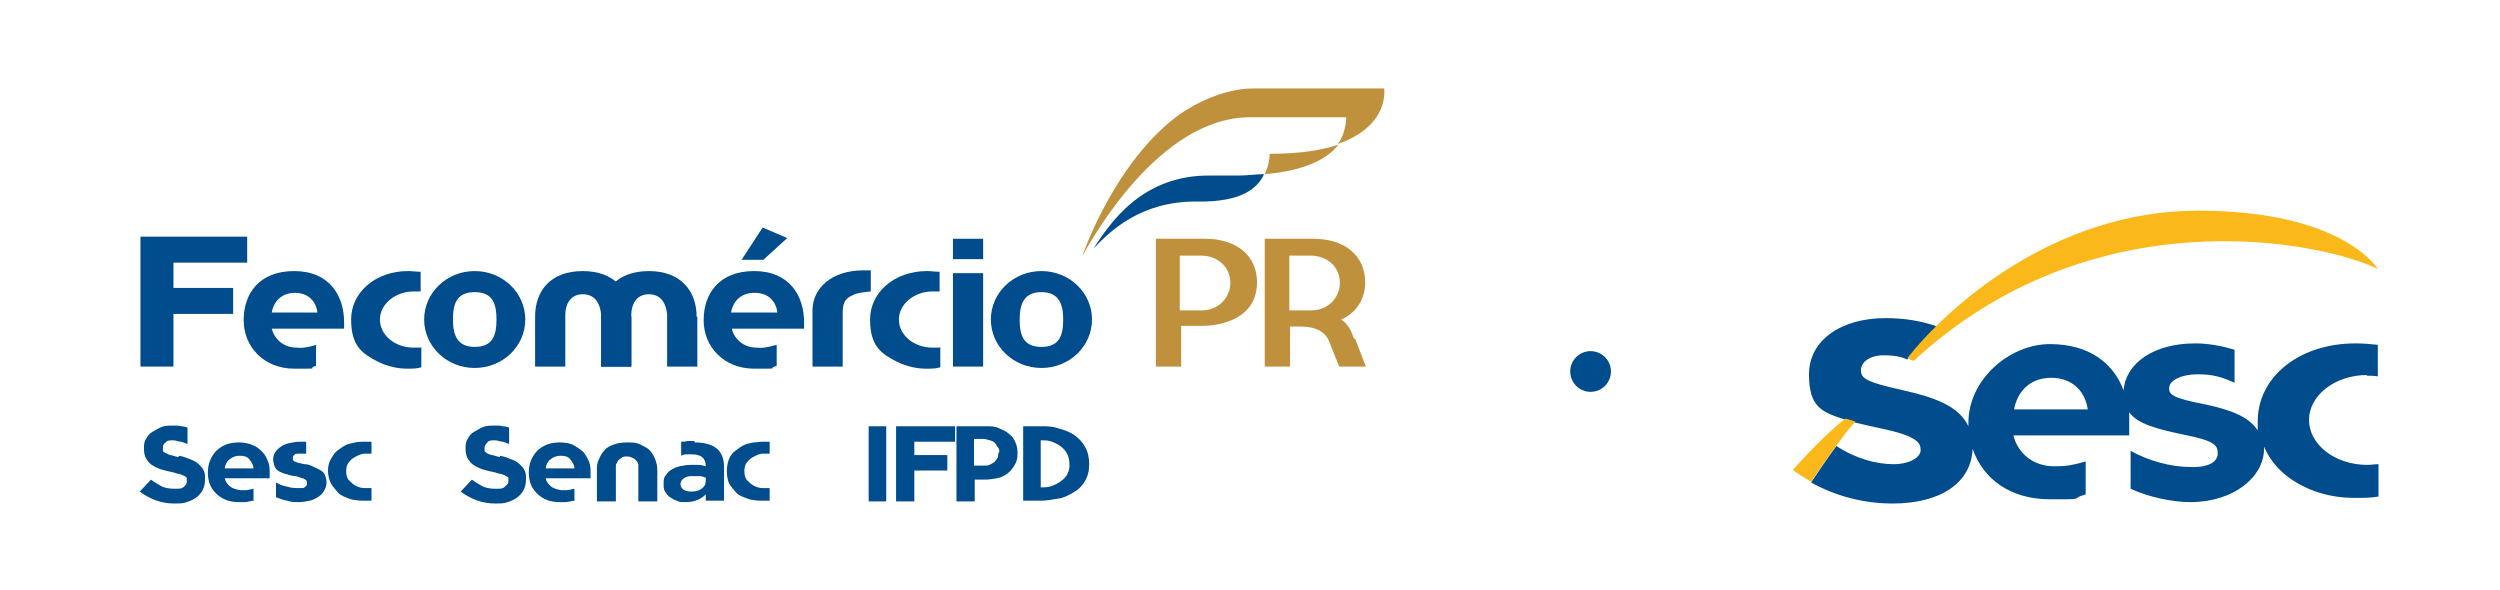 <?xml version="1.0" encoding="UTF-8"?>
<svg id="Camada_1" xmlns="http://www.w3.org/2000/svg" version="1.1" viewBox="0 0 356 84">
  <!-- Generator: Adobe Illustrator 29.0.0, SVG Export Plug-In . SVG Version: 2.1.0 Build 186)  -->
  <defs>
    <style>
      .st0 {
        fill: #004c8d;
      }

      .st1 {
        fill: #bf913d;
      }

      .st2 {
        fill: #fbb81a;
      }
    </style>
  </defs>
  <g>
    <g>
      <path class="st0" d="M176.3,25s-1.3,0-3.8,0c-9.9-.2-14.5,6.9-16.8,10.4,2.3-2.4,6.7-6.8,14.8-6.7,6.3.1,8.6-1.9,9.5-3.9-1.1,0-2.4.2-3.7.2"/>
      <g>
        <path class="st1" d="M197.2,12.6h-18.8c-4.1,0-8.3,2.2-10.3,3.6-9.4,6.7-14,20.3-14,20.3,1.3-2.3,10.9-19.8,23.9-19.8h13.7s0,2.3-1.2,3.8c7.5-2.6,6.6-7.9,6.6-7.9"/>
        <path class="st1" d="M180.8,21.9c0,.5-.1,1.7-.7,2.9h0c6.1-.5,9.1-2.4,10.5-4.2-2.4.8-5.5,1.3-9.8,1.3"/>
      </g>
    </g>
    <rect class="st0" x="135.7" y="34" width="4.3" height="2.9"/>
    <path class="st0" d="M42,41.7c1.8,0,3,1.1,3.2,2.8h-6.5c.3-1.7,1.5-2.8,3.3-2.8M45.1,49.1c-1.4.4-2.1.5-2.9.4-1.7,0-3.1-1.1-3.5-2.7h10.3c0-.3,0-.6,0-.9h0c0-3.8-2.1-7.3-7.1-7.3s-7.2,3.2-7.2,7,2.9,6.9,7.2,6.9,1.6,0,3.1-.4v-2.9h0Z"/>
    <path class="st0" d="M99.2,45.1c0-3.6-2.2-6.5-6.8-6.5s-6.8,2.8-6.8,6.5v7.1h4.3v-7.4c0-1.3.6-2.9,2.5-2.9s2.5,1.6,2.6,2.9v7.4h4.3s0-7.1,0-7.1Z"/>
    <path class="st0" d="M89.8,45.1c0-3.6-2.2-6.5-6.8-6.5s-6.8,2.8-6.8,6.5v7.1h4.3v-7.4c0-1.3.6-2.9,2.5-2.9s2.5,1.6,2.6,2.9v7.4h4.3v-7.1h0Z"/>
    <polygon class="st0" points="24.7 37.4 24.7 41 33.2 41 33.2 44.7 24.7 44.7 24.7 52.2 20 52.2 20 33.7 35.2 33.7 35.2 37.4 24.7 37.4"/>
    <rect class="st0" x="135.7" y="38.9" width="4.3" height="13.3"/>
    <path class="st0" d="M59.9,49.5c-.3,0-.6,0-1,0-2.7,0-4.8-1.8-4.8-4s2.2-4,4.8-4,.6,0,1,0v-2.8c-.6,0-1.2-.1-1.8-.1-4.6,0-8.1,3-8.1,6.9s1.7,4.9,3.8,6c1.4.7,2.9,1,4.2,1,.7,0,1.4,0,2-.2v-2.9h0Z"/>
    <path class="st0" d="M67.6,49.4c-2.5,0-3.1-1.7-3.1-3.9s.5-3.9,3.1-3.9,3.1,1.7,3.1,3.9-.5,3.9-3.1,3.9M67.6,38.6c-4,0-7.2,3.1-7.2,6.9s3.2,6.9,7.2,6.9,7.2-3.1,7.2-6.9-3.2-6.9-7.2-6.9"/>
    <path class="st0" d="M133.8,49.5c-.3,0-.6,0-1,0-2.7,0-4.8-1.8-4.8-4s2.2-4,4.8-4,.7,0,1,0v-2.8c-.6,0-1.2-.1-1.8-.1-4.6,0-8.1,3-8.1,6.9s1.7,4.9,3.8,6c1.4.7,2.9,1,4.2,1,.7,0,1.4,0,2-.2v-2.9h0Z"/>
    <path class="st0" d="M148.3,49.4c-2.6,0-3.1-1.7-3.1-3.9s.6-3.9,3.1-3.9,3.1,1.7,3.1,3.9-.5,3.9-3.1,3.9M148.3,38.6c-4,0-7.2,3.1-7.2,6.9s3.2,6.9,7.2,6.9,7.2-3.1,7.2-6.9-3.2-6.9-7.2-6.9"/>
    <path class="st0" d="M124,38.5s-.6,0-1.1,0c-4.4,0-7.2,2.5-7.2,5.7v8h4.3v-7.7c0-1.7.6-2.1,1.5-2.5.6-.3,1.5-.4,2.5-.5v-2.9h0Z"/>
    <path class="st0" d="M107.5,41.7c1.8,0,3,1.1,3.2,2.8h-6.6c.3-1.7,1.5-2.8,3.3-2.8M110.6,49.1c-1.4.4-2.1.5-2.9.4-1.7,0-3.1-1.1-3.5-2.7h10.3c0-.3,0-.6,0-.9h0c0-3.8-2.1-7.3-7.1-7.3s-7.2,3.2-7.2,7,2.9,6.9,7.2,6.9,1.6,0,3.2-.4v-2.9h0Z"/>
    <polygon class="st0" points="105.6 37 108.6 32.4 112.1 33.9 108.7 37 105.6 37"/>
    <path class="st1" d="M190.8,40.3c0,1.9-1.5,3.9-4.1,3.9h-3.1v-7.8h3c2.4,0,4.2,1.6,4.2,3.9,0,0,0,0,0,0ZM192.8,48.2l-.2-.5c-.2-.7-.6-1.3-1.1-1.8l-.5-.4.6-.3c1.8-1.1,2.8-2.8,2.8-5h0c0-3.8-2.9-6.2-7.4-6.2h-6.9v18.2h3.6v-5.7h1.6c2.1,0,3.5.8,4,2.2h0l1.4,3.5h3.8l-1.5-3.9h0,0Z"/>
    <path class="st1" d="M175.2,40.3c0,1.9-1.5,3.9-4.1,3.9h-3.1v-7.8h3c2.4,0,4.2,1.6,4.2,3.9h0c0,0,0,0,0,0ZM171.5,34h-6.9v18.2h3.6v-5.8h3c2.2,0,4.2-.6,5.6-1.6,1.5-1.1,2.2-2.7,2.2-4.6h0c0-3.8-2.9-6.2-7.4-6.2"/>
    <g>
      <path class="st0" d="M25.5,64.9c.6.1,1.1.3,1.6.5s.9.4,1.2.7c.3.3.6.6.7.9.2.3.2.8.2,1.2h0c0,.6-.1,1.1-.3,1.5-.2.4-.5.8-.9,1.1s-.8.5-1.4.7c-.5.2-1.1.2-1.8.2-1.8,0-3.4-.6-4.9-1.7l1.6-1.7c.5.4,1.1.7,1.6,1,.5.2,1.1.3,1.8.3s1,0,1.3-.3.4-.4.4-.8h0c0-.2,0-.3,0-.4s-.1-.2-.3-.3c-.2-.1-.4-.2-.7-.3-.3,0-.7-.2-1.2-.3-.6-.1-1.2-.3-1.6-.4-.5-.2-.9-.4-1.2-.6s-.6-.6-.8-.9c-.2-.4-.3-.8-.3-1.4h0c0-.5,0-1,.3-1.4.2-.4.5-.8.9-1s.8-.5,1.3-.7c.5-.2,1.1-.2,1.7-.2s.7,0,1.1.1c.3,0,.7.1.9.2v2.3c-.2,0-.5-.2-.9-.3-.4,0-.7-.2-1.1-.2-.5,0-.9,0-1.1.3-.3.2-.4.4-.4.7h0c0,.2,0,.4,0,.5,0,.1.2.2.3.3.2,0,.4.2.7.3.3,0,.7.2,1.2.3h0Z"/>
      <path class="st0" d="M36,71.3c-.5.1-.9.2-1.2.2s-.6,0-.8,0c-.7,0-1.3-.1-1.8-.3s-1-.5-1.4-.9c-.4-.4-.7-.8-.9-1.3s-.3-1.1-.3-1.7.1-1.2.3-1.7.5-1,.9-1.4c.4-.4.9-.7,1.4-.9s1.2-.3,1.8-.3,1.4.1,2,.4c.6.2,1,.6,1.4,1,.4.4.6.9.8,1.4s.2,1.1.2,1.7h0v.3c0,0,0,.2,0,.3h-6.4c.1.5.4.9.8,1.2s.9.4,1.4.5c.3,0,.5,0,.8,0,.2,0,.6-.1,1.1-.2v1.8h0ZM34.1,64.9c-.6,0-1,.2-1.4.5s-.6.7-.7,1.3h4.1c0-.5-.3-.9-.6-1.3s-.8-.5-1.4-.5h0Z"/>
      <path class="st0" d="M43.4,66.1c.5,0,.9.2,1.3.4.4.2.7.3,1,.5s.5.4.6.7.2.6.2,1-.1.7-.3,1.1-.5.7-.8.9-.8.5-1.3.6-1,.2-1.6.2-1,0-1.6-.2c-.6-.1-1.1-.3-1.6-.5v-2.1c.5.3,1,.5,1.6.6.6.2,1.1.2,1.6.2.3,0,.5,0,.6,0s.3-.1.4-.2c0,0,.1-.2.2-.2,0,0,0-.2,0-.2v-.2c0,0,0-.2-.1-.3,0,0-.2-.2-.5-.3-.2,0-.5-.2-1-.3-.5,0-1-.2-1.4-.3-.4-.1-.8-.3-1-.4-.3-.2-.5-.4-.6-.7-.1-.3-.2-.6-.2-1,0-.4.1-.7.3-1s.5-.6.8-.8c.3-.2.7-.4,1.2-.5.5-.1,1-.2,1.5-.2s.3,0,.5,0c.1,0,.3,0,.4,0v1.7c-.1,0-.3,0-.4,0s-.2,0-.4,0c-.5,0-.8,0-.9.2-.2.1-.2.3-.2.5s0,.1,0,.2c0,0,.1.1.2.2.1,0,.3.1.5.2.2,0,.5.1.9.2h0Z"/>
      <path class="st0" d="M46.7,67.2c0-.7.1-1.3.4-1.8s.5-.9.9-1.2c.4-.3.8-.6,1.2-.8s.9-.3,1.4-.4.9-.1,1.3-.1c.4,0,.7,0,1,0v1.7c-.3,0-.6,0-1,0-.4,0-.8.2-1.2.4s-.7.4-1,.8c-.3.3-.4.8-.4,1.3s.1,1,.4,1.3c.3.3.6.6,1,.8.4.2.8.3,1.2.3.4,0,.7,0,1,0v1.8c-.3,0-.6,0-1,0-.4,0-.8,0-1.3-.1-.5,0-.9-.2-1.4-.4s-.9-.4-1.2-.8-.7-.8-.9-1.2-.4-1.1-.4-1.8h0Z"/>
      <path class="st0" d="M71.2,64.9c.6.1,1.1.3,1.6.5.5.2.9.4,1.2.7.3.3.6.6.7.9.2.3.2.8.2,1.2h0c0,.6-.1,1.1-.3,1.5-.2.4-.5.8-.9,1.1s-.8.5-1.4.7c-.5.2-1.1.2-1.8.2-1.8,0-3.4-.6-4.9-1.7l1.6-1.7c.5.4,1.1.7,1.6,1,.5.2,1.1.3,1.8.3s1,0,1.3-.3.5-.4.5-.8h0c0-.2,0-.3,0-.4s-.1-.2-.3-.3c-.2-.1-.4-.2-.7-.3-.3,0-.7-.2-1.2-.3-.6-.1-1.2-.3-1.6-.4-.5-.2-.9-.4-1.2-.6s-.6-.6-.8-.9c-.2-.4-.3-.8-.3-1.4h0c0-.5,0-1,.3-1.4.2-.4.5-.8.9-1s.8-.5,1.3-.7c.5-.2,1.1-.2,1.7-.2s.7,0,1.1.1c.3,0,.7.1.9.2v2.3c-.2,0-.5-.2-.9-.3-.4,0-.7-.2-1.1-.2-.5,0-.9,0-1.1.3s-.4.4-.4.7h0c0,.2,0,.4,0,.5,0,.1.2.2.3.3s.4.2.7.3c.3,0,.7.2,1.2.3h0Z"/>
      <path class="st0" d="M81.7,71.3c-.5.1-.9.2-1.2.2s-.6,0-.8,0c-.7,0-1.3-.1-1.8-.3s-1-.5-1.4-.9c-.4-.4-.7-.8-.9-1.3-.2-.5-.3-1.1-.3-1.7s.1-1.2.3-1.7.5-1,.9-1.4.9-.7,1.4-.9,1.2-.3,1.8-.3,1.5.1,2,.4,1,.6,1.4,1c.3.4.6.9.8,1.4s.2,1.1.2,1.7h0v.3c0,0,0,.2,0,.3h-6.4c.1.5.4.9.8,1.2s.9.4,1.4.5c.3,0,.5,0,.8,0,.2,0,.6-.1,1.1-.2v1.8h0ZM79.8,64.9c-.6,0-1,.2-1.4.5s-.6.7-.7,1.3h4.1c0-.5-.3-.9-.6-1.3s-.8-.5-1.4-.5h0Z"/>
      <path class="st0" d="M93.6,71.4h-2.7v-4.6c0-.2,0-.4,0-.6,0-.2-.1-.4-.3-.6-.1-.2-.3-.3-.5-.4-.2-.1-.5-.2-.8-.2s-.6,0-.8.2c-.2.1-.4.3-.5.4-.1.2-.2.4-.3.6,0,.2,0,.4,0,.6v4.6h-2.7v-4.4c0-.6,0-1.1.3-1.6.2-.5.4-.9.8-1.3.3-.4.8-.6,1.3-.8s1.2-.3,1.9-.3,1.3,0,1.9.3,1,.5,1.3.8.6.8.8,1.3c.2.5.3,1,.3,1.6v4.4h0Z"/>
      <path class="st0" d="M98.9,63c1.4,0,2.5.3,3.2.9s1,1.5,1,2.6v4.8h-2.6v-.9c-.3.3-.7.6-1.2.8s-1,.3-1.7.3-.9,0-1.2-.2c-.4-.1-.7-.3-1-.5-.3-.2-.5-.5-.7-.8-.2-.3-.2-.7-.2-1.1h0c0-.5,0-.9.3-1.2.2-.3.4-.6.8-.8.3-.2.7-.4,1.2-.5.5-.1,1-.2,1.5-.2s.9,0,1.2,0,.7.1,1,.2h0c0-1.2-.7-1.7-2-1.7s-1.1,0-1.5.2v-2c.3,0,.6,0,.9-.1.3,0,.6,0,1,0h0ZM100.5,68c-.2,0-.5-.2-.8-.2s-.6,0-.9,0c-.6,0-1,0-1.4.3-.3.2-.5.5-.5.8h0c0,.3.1.6.4.8.3.2.6.3,1.1.3.6,0,1.1-.1,1.5-.4.4-.3.6-.6.6-1.1v-.4h0Z"/>
      <path class="st0" d="M103.5,67.2c0-.7.1-1.3.3-1.8.2-.5.5-.9.9-1.2.4-.3.8-.6,1.2-.8s.9-.3,1.4-.4c.4,0,.9-.1,1.3-.1.4,0,.7,0,1,0v1.7c-.3,0-.6,0-1,0-.4,0-.8.2-1.2.4s-.7.4-1,.8c-.3.3-.4.8-.4,1.3s.1,1,.4,1.3c.3.3.6.6,1,.8.4.2.8.3,1.2.3.4,0,.8,0,1,0v1.8c-.3,0-.6,0-1,0-.4,0-.8,0-1.3-.1-.4,0-.9-.2-1.4-.4s-.9-.4-1.2-.8-.7-.8-.9-1.2c-.2-.5-.3-1.1-.3-1.8h0Z"/>
      <path class="st0" d="M123.7,71.4v-10.7h2.5v10.7h-2.5Z"/>
      <path class="st0" d="M130.2,62.8v2h4.7v2.2h-4.7v4.4h-2.6v-10.7h8.4v2.2h-5.9Z"/>
      <path class="st0" d="M138.8,68.2v3.2h-2.6v-10.7h4.2c.7,0,1.3,0,1.9.3s1,.4,1.4.8c.4.3.7.7.9,1.2s.3.9.3,1.5h0c0,.7-.1,1.2-.4,1.7s-.6.9-1,1.2-.9.6-1.5.7-1.2.2-1.8.2h-1.4,0ZM142.3,64.4c0-.3,0-.5-.2-.7s-.2-.4-.4-.6c-.2-.2-.4-.3-.7-.4-.3,0-.5-.2-.9-.2h-1.4v3.8h1.5c.3,0,.6,0,.9-.2.2-.1.5-.3.6-.4s.3-.4.4-.6c0-.2.1-.5.1-.7h0s0,0,0,0Z"/>
      <path class="st0" d="M145.7,71.4v-10.7h2.6c.8,0,1.6,0,2.4.3.8.2,1.6.5,2.2.9s1.2,1,1.6,1.7c.4.7.6,1.5.6,2.5s-.2,1.7-.6,2.4c-.4.7-.9,1.2-1.6,1.6s-1.4.8-2.2.9-1.6.3-2.4.3h-2.6ZM148.2,69.4c.6,0,1.1,0,1.6-.2.5-.2.9-.4,1.3-.7.4-.3.7-.6.9-1s.3-.8.3-1.3-.1-1.1-.3-1.5c-.2-.4-.5-.8-.9-1.1-.4-.3-.8-.5-1.3-.7s-1-.2-1.6-.2v6.8h0Z"/>
    </g>
  </g>
  <g>
    <path class="st0" d="M286.8,58.3c.5-2.7,2.4-4.5,5.3-4.5s4.8,1.8,5.2,4.5h-10.5,0ZM337,53.5c.6,0,1.1,0,1.6.1v-4.5c-1-.1-2-.2-3.2-.2-7.9,0-13.9,4.7-13.9,11.1s0,.9,0,1.3c-1.2-1.9-3.7-2.9-7.4-3.7-4.7-.9-5.3-1.4-5.2-2.4,0-1,1.7-1.9,4-1.9s3.5.4,5.3,1.2v-4.7c-1.7-.5-3.6-.9-5.6-.9-5.9,0-9.9,2.8-10.2,6.7h0c-1.4-3.8-4.8-6.6-10.5-6.6s-11.6,5-11.6,11.2v.5c-1.3-2.8-4.7-4.1-9.2-5.1-5.4-1.2-6.1-1.7-6.1-2.9s1.4-2.2,3.5-2.1c1.7,0,2.7.4,3.1.6h0c1.3-1.7,2.8-3.2,4.3-4.7-2.3-.8-4.7-1.2-7.4-1.2-6.4,0-10.9,3.2-10.9,8s1.9,5.4,5.3,6.5c.2,0,.7.2,1,.3,1.2.3,2.5.6,3.9.9,5.3,1.1,5.7,2.1,5.7,3.1s-1.5,2-3.9,2-5.4-.8-8.1-2.6c-1.4,1.9-2.8,4-3.6,5.2,3.4,1.9,7.4,3,11.6,3,6.8,0,11.2-2.9,11.4-7.8,1.5,4.4,5.5,7.2,11,7.2s2.6,0,5.1-.7v-4.7c-2.3.7-3.3.7-4.7.7-2.7-.1-4.9-1.7-5.6-4.4h16.5c0-.6,0-.9,0-1.5h0c0-.7,0-1.2,0-1.8,1.2,1.7,4,2.4,7.8,3.2,4.6.9,4.8,1.6,4.8,2.7s-1.2,2-3.9,1.9c-2.8,0-6-.9-8.5-2.3v5.4c2.6,1.2,6,1.9,8.5,1.9,6.2,0,10.5-3.6,10.5-7.6v-.3c1.1,2.6,3.2,4.5,5.7,5.7,2.4,1.2,5,1.6,7.2,1.6,1.3,0,2.4,0,3.4-.2v-4.6c-.5,0-1.1.1-1.6.1-4.6,0-8.3-2.9-8.3-6.4s3.7-6.4,8.3-6.4"/>
    <g>
      <path class="st2" d="M271.6,51c5.5-7,20.7-21,41.4-21s25.6,8.3,25.6,8.3c-8.2-4-40.6-10.5-66.1,13.1l-.9-.4Z"/>
      <path class="st2" d="M264.2,60c-1.7,1.9-4.9,6.5-6.3,8.6-1.3-.8-2-1.2-2.6-1.7,2-2.2,5-5.4,7.5-7.3,0,0,1.1.3,1.3.4"/>
    </g>
  </g>
  <path class="st0" d="M229.4,52.9c0-1.6-1.3-2.9-2.9-2.9s-2.9,1.3-2.9,2.9,1.3,2.9,2.9,2.9,2.9-1.3,2.9-2.9"/>
</svg>